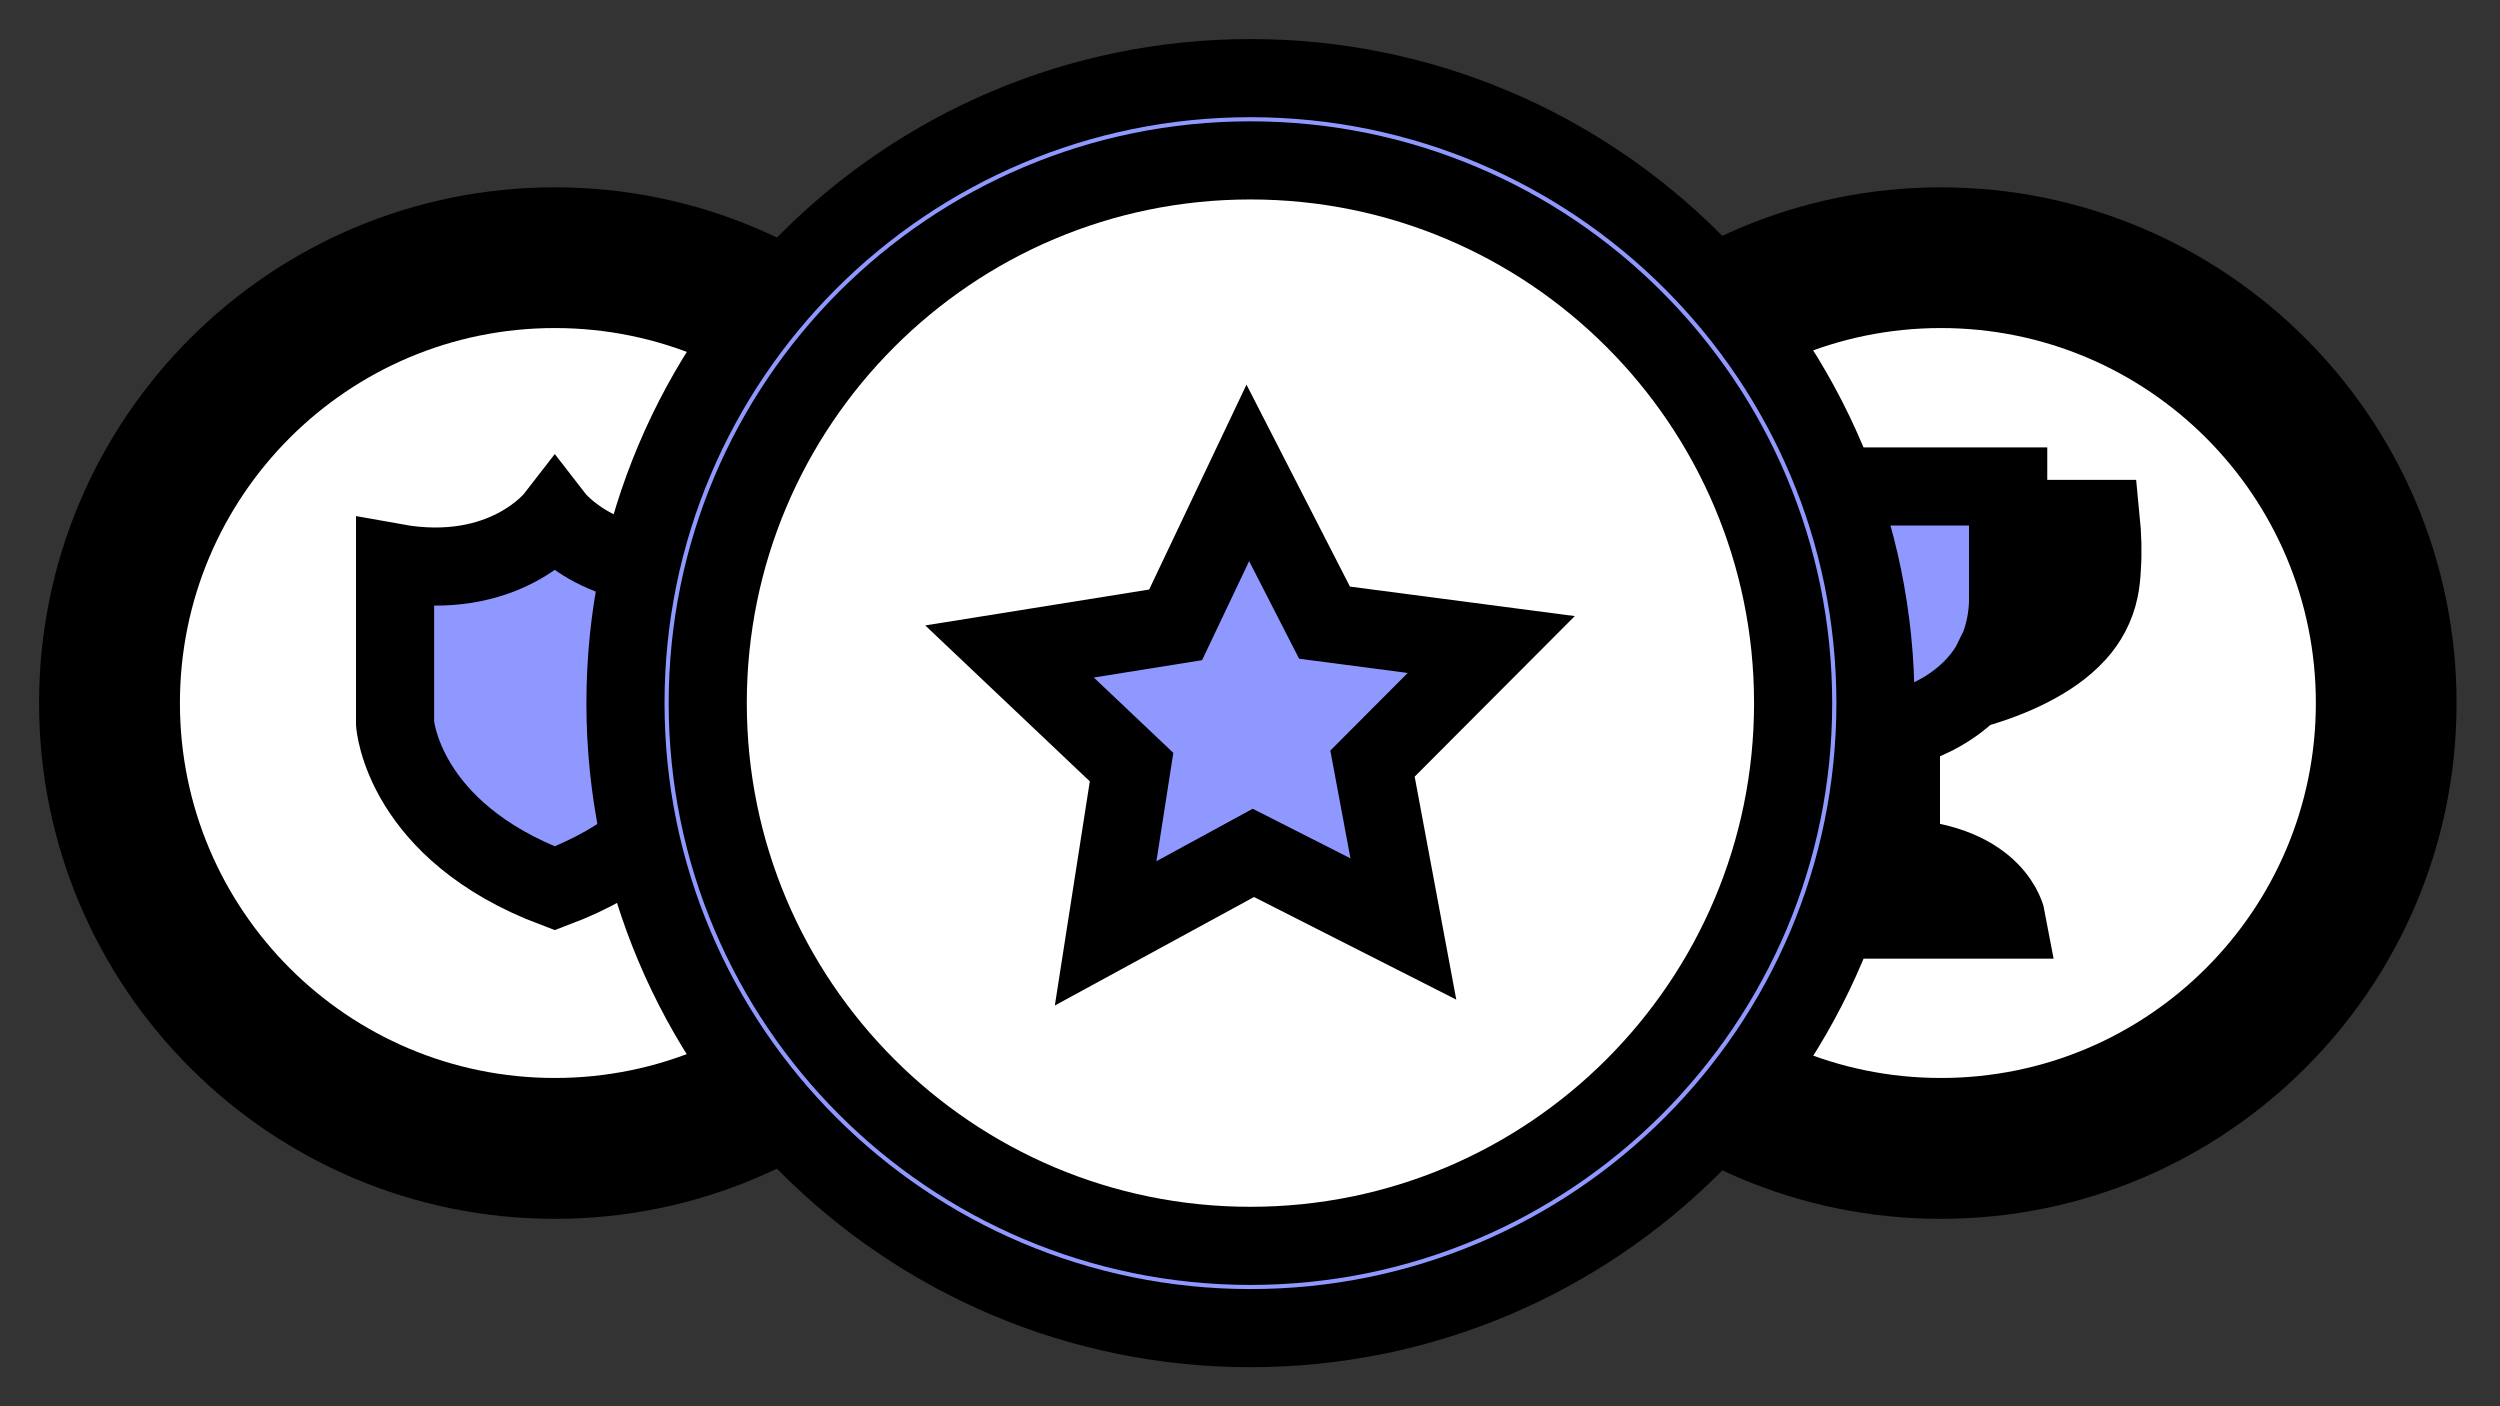 <svg width="32" height="18" viewBox="0 0 32 18" fill="none" xmlns="http://www.w3.org/2000/svg">
<rect x="0" y="0" width="32" height="18" fill="#333333" stroke="none"/>
<path d="M7.101 15.101C10.471 15.101 13.202 12.369 13.202 9C13.202 5.63 10.471 2.898 7.101 2.898C3.732 2.898 1 5.63 1 9C1 12.369 3.732 15.101 7.101 15.101Z" fill="#8F98FF" stroke="black" strokeWidth="0.293" strokeMiterlimit="10"/>
<path d="M7.102 14.298C10.029 14.298 12.401 11.925 12.401 8.999C12.401 6.072 10.029 3.699 7.102 3.699C4.175 3.699 1.803 6.072 1.803 8.999C1.803 11.925 4.175 14.298 7.102 14.298Z" fill="white" stroke="black" strokeWidth="0.293" strokeMiterlimit="10"/>
<path d="M24.843 15.101C28.213 15.101 30.944 12.369 30.944 9C30.944 5.63 28.213 2.898 24.843 2.898C21.474 2.898 18.742 5.63 18.742 9C18.742 12.369 21.474 15.101 24.843 15.101Z" fill="#8F98FF" stroke="black" strokeWidth="0.293" strokeMiterlimit="10"/>
<path d="M24.844 14.298C27.771 14.298 30.143 11.925 30.143 8.999C30.143 6.072 27.771 3.699 24.844 3.699C21.918 3.699 19.545 6.072 19.545 8.999C19.545 11.925 21.918 14.298 24.844 14.298Z" fill="white" stroke="black" strokeWidth="0.293" strokeMiterlimit="10"/>
<path d="M7.101 6.629C7.101 6.629 6.46 7.457 5.057 7.204V9.261C5.057 9.261 5.15 10.637 7.101 11.371C9.051 10.636 9.144 9.261 9.144 9.261V7.204C7.741 7.457 7.101 6.629 7.101 6.629Z" fill="#8F98FF" stroke="black" strokeWidth="0.293" strokeMiterlimit="10"/>
<path d="M26.89 6.642H25.705V6.227H24.069H22.434V7.731C22.497 9.053 23.803 9.323 23.803 9.323H23.912V10.982C22.69 11.057 22.559 11.771 22.559 11.771H24.122H25.686C25.686 11.771 25.555 11.057 24.332 10.982V9.323H24.334C24.334 9.323 25.64 9.051 25.703 7.731V7.03L26.501 7.018C26.585 8.341 25.489 8.49 25.489 8.49C25.398 8.678 25.225 8.832 25.225 8.832C25.245 8.813 25.309 8.808 25.335 8.8C25.37 8.789 25.406 8.779 25.44 8.767C25.508 8.744 25.575 8.722 25.641 8.696C25.755 8.652 25.868 8.603 25.977 8.547C26.2 8.434 26.412 8.293 26.581 8.108C26.726 7.95 26.827 7.757 26.871 7.546C26.89 7.458 26.898 7.369 26.903 7.28C26.918 7.069 26.911 6.853 26.89 6.642Z" fill="#8F98FF" stroke="black" strokeWidth="0.293" strokeMiterlimit="10"/>
<path d="M16.006 17C20.424 17 24.006 13.418 24.006 9C24.006 4.582 20.424 1 16.006 1C11.588 1 8.006 4.582 8.006 9C8.006 13.418 11.588 17 16.006 17Z" fill="#8F98FF" stroke="black" strokeWidth="0.293" strokeMiterlimit="10"/>
<path d="M16.005 15.947C19.842 15.947 22.952 12.836 22.952 9C22.952 5.163 19.842 2.053 16.005 2.053C12.169 2.053 9.059 5.163 9.059 9C9.059 12.836 12.169 15.947 16.005 15.947Z" fill="white" stroke="black" strokeWidth="0.293" strokeMiterlimit="10"/>
<path d="M15.048 7.998L15.972 6.053L16.954 7.97L19.088 8.25L17.568 9.774L17.963 11.891L16.043 10.917L14.152 11.947L14.484 9.819L12.922 8.339L15.048 7.998Z" fill="#8F98FF" stroke="black" strokeWidth="0.293" strokeMiterlimit="10" strokeLinecap="round" strokeLinejoin="round"/>
</svg>
